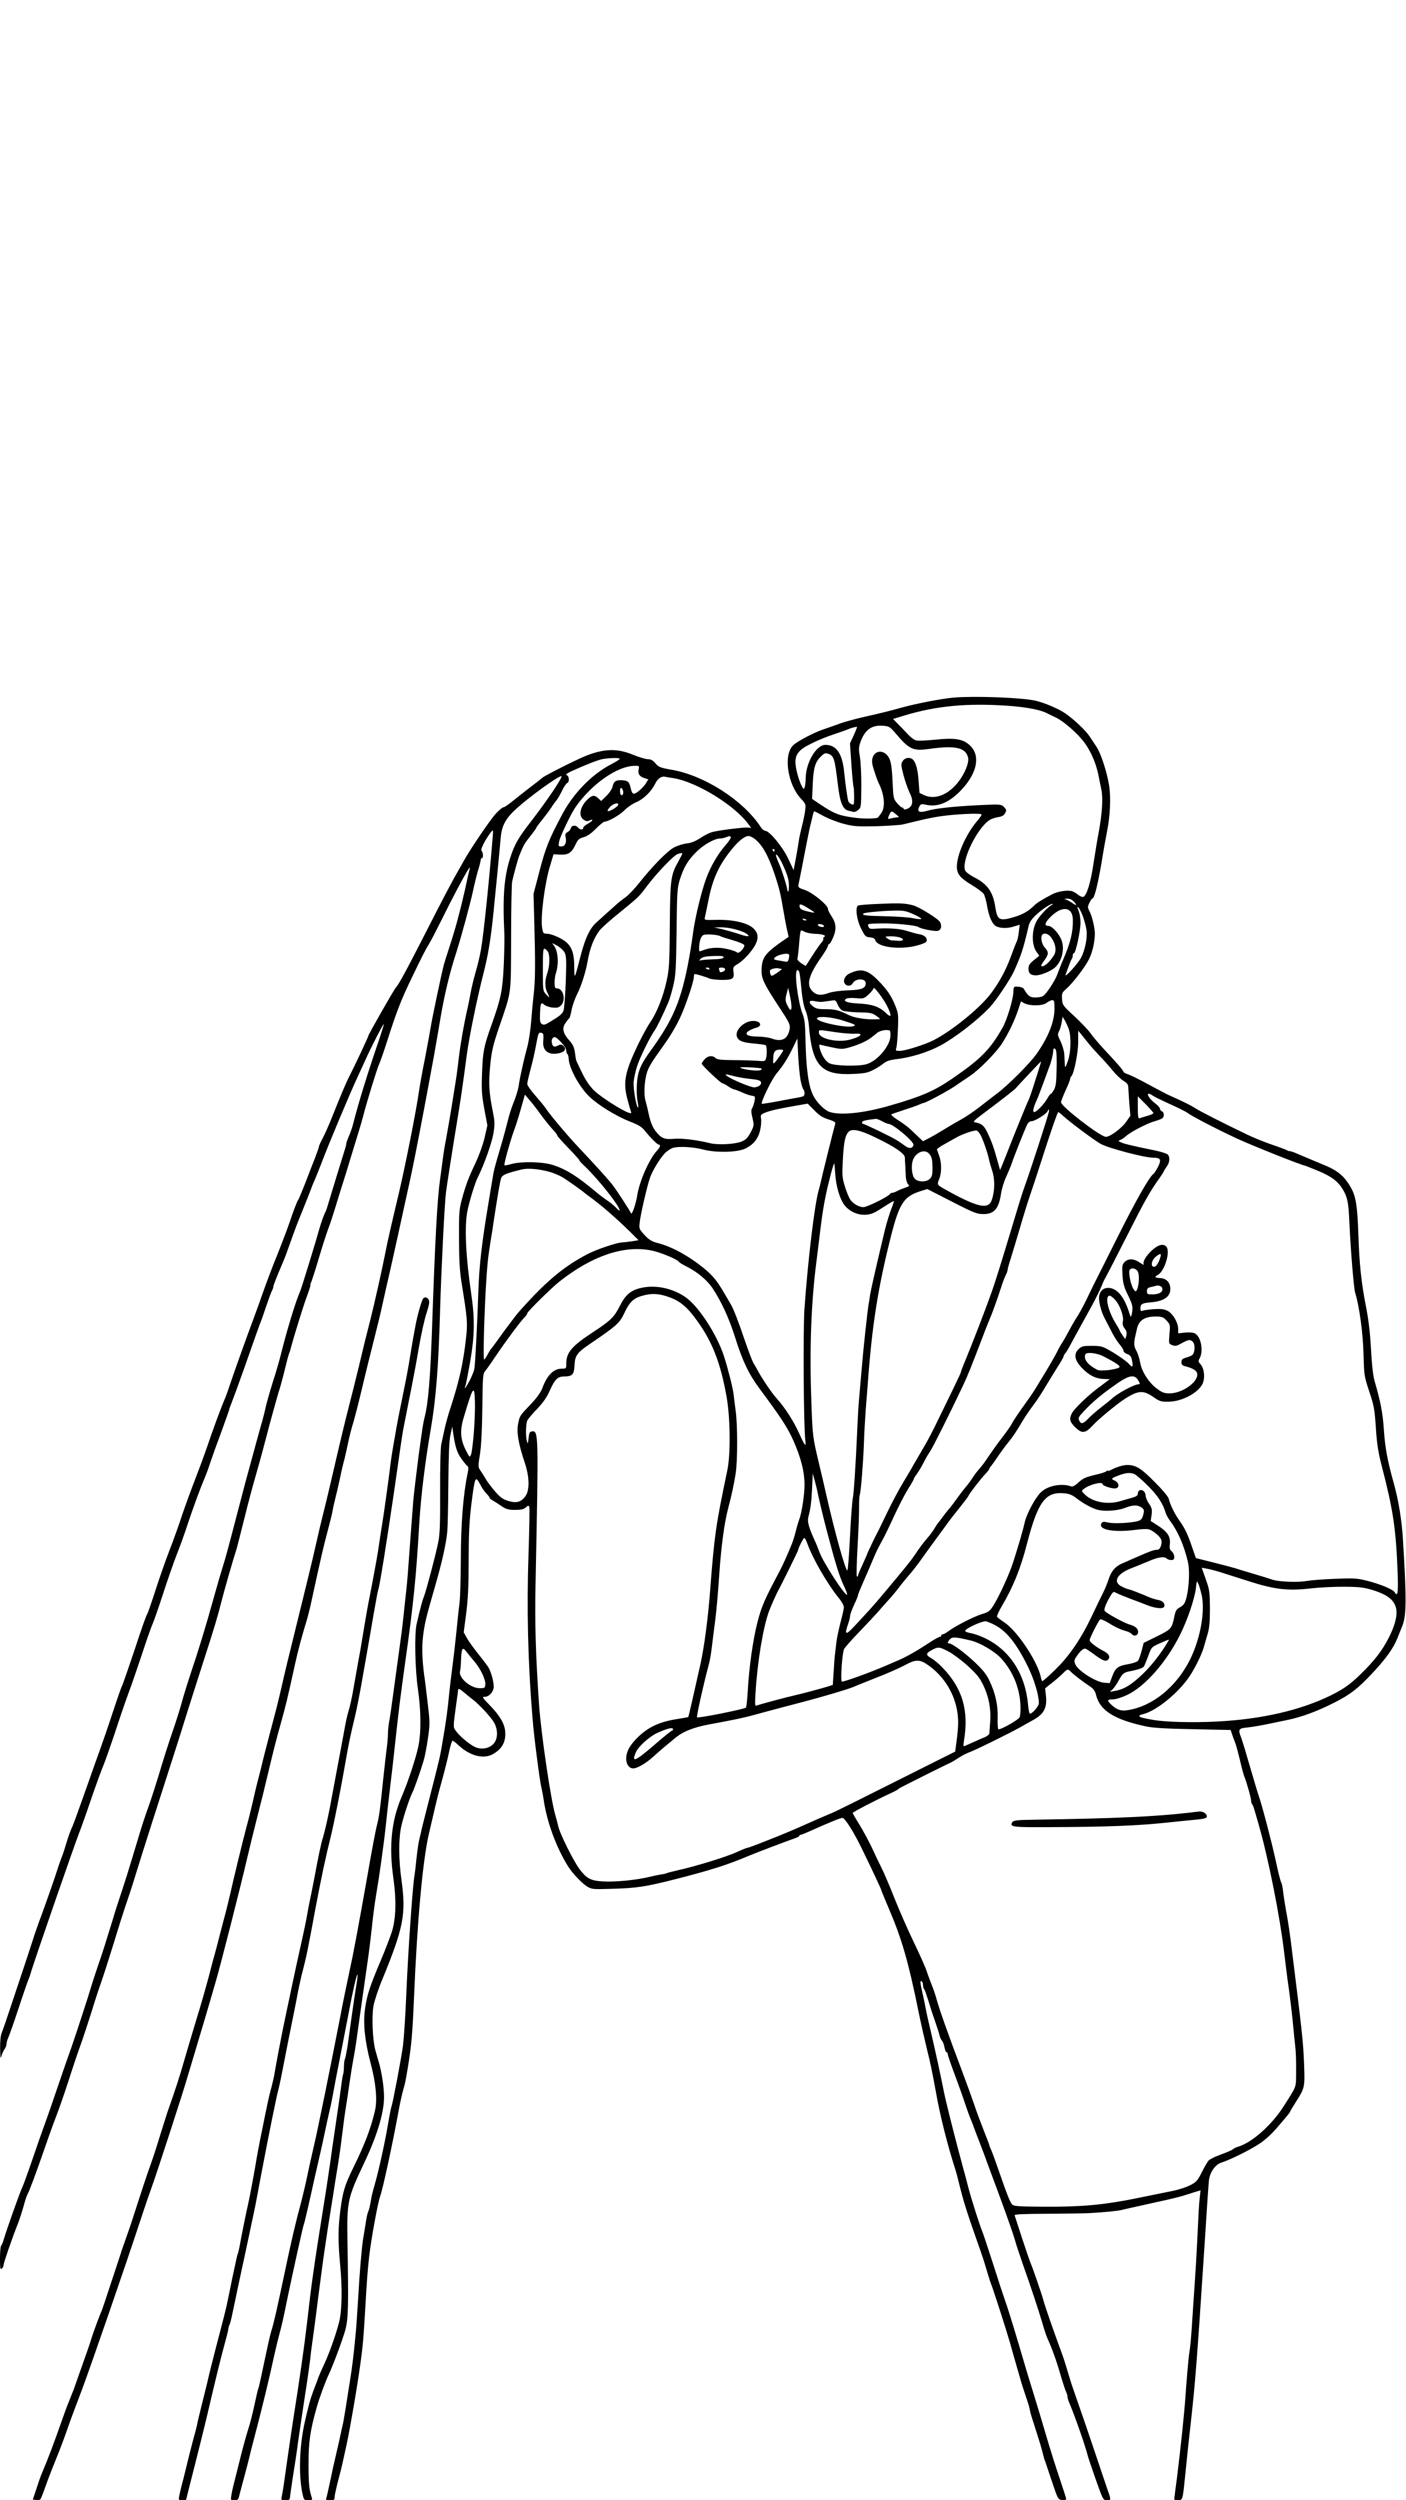 <?xml version="1.0" encoding="UTF-8" standalone="yes"?>
<svg version="1.0" xmlns="http://www.w3.org/2000/svg" width="1080" height="1920" viewBox="0 0 1080 1920" preserveAspectRatio="xMidYMid meet">
  <g transform="translate(0,1920) scale(0.1,-0.1)" fill="#000000" stroke="none">
    <path d="M7325 13843 c-92 -8 -288 -46 -400 -77 -66 -19 -185 -49 -265 -66
-80 -18 -174 -43 -210 -57 -36 -13 -92 -33 -125 -44 -68 -22 -200 -91 -231
-121 -79 -72 -45 -304 61 -414 34 -37 36 -42 30 -86 -3 -26 -14 -81 -25 -122
-10 -41 -22 -94 -25 -118 -3 -24 -13 -83 -22 -131 l-17 -89 -42 89 c-43 91
-144 213 -176 213 -9 0 -24 12 -34 28 -133 205 -432 397 -685 441 -87 15 -99
20 -124 49 -20 23 -35 32 -58 32 -18 0 -70 16 -117 35 -132 55 -248 45 -416
-34 -121 -57 -267 -132 -280 -145 -6 -6 -44 -36 -84 -66 -40 -30 -101 -79
-136 -107 -35 -29 -70 -53 -78 -53 -8 0 -35 -24 -61 -52 -49 -57 -192 -268
-242 -358 -17 -30 -52 -93 -79 -140 -26 -47 -86 -161 -134 -255 -231 -453
-280 -544 -310 -580 -17 -19 -210 -359 -210 -368 0 -7 -102 -225 -139 -297
-29 -55 -63 -135 -141 -330 -23 -58 -55 -130 -71 -160 -16 -30 -29 -59 -29
-64 0 -5 -13 -43 -29 -85 -17 -42 -51 -130 -76 -196 -26 -66 -50 -124 -55
-130 -8 -10 -42 -99 -65 -170 -14 -44 -94 -251 -126 -328 -18 -44 -90 -240
-109 -297 -5 -14 -23 -63 -40 -110 -53 -141 -138 -379 -176 -490 -19 -58 -39
-114 -44 -125 -28 -63 -94 -241 -144 -390 -19 -55 -59 -163 -89 -240 -30 -77
-75 -201 -100 -275 -24 -74 -67 -193 -95 -265 -28 -71 -76 -209 -107 -305 -31
-96 -60 -180 -65 -186 -6 -6 -48 -126 -94 -267 -47 -140 -90 -264 -95 -274 -6
-10 -40 -106 -75 -213 -35 -107 -81 -240 -101 -295 -20 -55 -56 -156 -80 -225
-105 -297 -125 -350 -138 -377 -7 -15 -24 -62 -36 -103 -12 -41 -29 -93 -38
-115 -9 -22 -33 -92 -53 -155 -21 -63 -64 -185 -95 -270 -32 -85 -64 -177 -72
-205 -9 -27 -37 -115 -64 -195 -27 -80 -74 -221 -105 -315 -31 -93 -62 -185
-70 -203 -9 -21 -14 -66 -13 -125 1 -63 3 -82 8 -61 5 17 15 42 24 55 10 13
17 32 17 42 0 11 6 33 14 50 8 18 45 122 81 232 36 110 71 209 76 220 5 11 11
29 14 40 9 41 340 998 375 1085 12 30 54 147 92 260 39 113 81 228 93 255 12
28 50 136 85 240 34 105 81 242 104 305 24 63 71 201 106 305 34 105 71 210
82 234 11 25 47 128 80 230 33 102 80 237 104 299 25 62 62 165 83 230 45 135
100 285 131 357 12 28 33 84 46 125 14 41 34 98 44 125 11 28 35 95 55 150 47
133 47 130 45 130 -1 0 8 25 20 55 12 30 54 145 93 255 84 241 122 345 130
365 4 8 23 62 42 120 20 58 40 113 46 122 5 10 9 23 9 29 0 9 24 70 85 214 7
17 27 71 44 120 42 118 53 146 89 235 17 41 43 107 58 145 14 39 32 84 40 100
7 17 34 82 58 145 56 148 221 540 273 650 22 47 50 108 62 135 37 84 135 275
139 271 2 -2 -15 -57 -37 -123 -84 -245 -151 -460 -197 -638 -8 -33 -24 -79
-35 -102 -10 -24 -19 -48 -19 -55 0 -6 -4 -25 -10 -42 -24 -76 -110 -357 -126
-411 -9 -33 -20 -64 -23 -70 -9 -12 -36 -88 -49 -135 -25 -92 -135 -449 -146
-475 -36 -81 -104 -306 -152 -500 -8 -33 -34 -123 -59 -200 -24 -77 -49 -165
-55 -195 -6 -30 -18 -75 -25 -100 -7 -25 -25 -88 -39 -140 -14 -52 -39 -144
-56 -205 -17 -60 -53 -195 -80 -300 -88 -337 -108 -412 -129 -477 -11 -34 -44
-146 -72 -248 -56 -202 -118 -406 -174 -570 -19 -58 -44 -136 -55 -175 -27
-99 -53 -182 -99 -315 -21 -63 -49 -149 -61 -190 -51 -170 -83 -270 -115 -360
-19 -52 -48 -140 -64 -195 -17 -55 -44 -147 -62 -205 -17 -58 -50 -163 -74
-235 -24 -71 -53 -161 -64 -200 -61 -199 -86 -278 -113 -355 -16 -47 -38 -112
-48 -145 -31 -106 -130 -407 -164 -505 -31 -85 -81 -231 -159 -460 -14 -41
-40 -113 -57 -160 -17 -47 -56 -159 -87 -250 -31 -91 -64 -181 -73 -200 -17
-34 -121 -327 -142 -400 -5 -19 -14 -39 -19 -45 -5 -5 -9 -49 -9 -98 0 -77 2
-88 14 -78 8 7 15 20 14 29 0 16 68 213 110 317 11 28 30 86 42 129 12 44 26
87 31 95 16 28 69 172 124 331 29 85 73 208 98 272 25 65 66 184 92 265 26 82
66 202 90 268 24 66 59 174 80 240 20 66 54 172 76 235 23 63 69 210 105 325
35 116 78 251 95 300 28 80 60 181 118 370 20 65 112 352 240 750 44 138 90
282 101 320 33 104 85 269 145 455 69 213 99 312 129 433 21 81 78 282 116
402 5 17 31 121 59 232 27 111 66 255 85 320 19 65 53 188 75 273 39 150 86
322 118 425 8 28 24 88 35 135 11 47 24 94 28 105 5 11 11 29 13 40 20 77 91
307 120 388 20 53 34 97 31 97 -2 0 2 15 10 33 7 19 33 99 56 178 23 79 55
178 70 219 16 41 40 116 55 165 15 50 33 108 40 130 13 39 59 187 131 425 20
63 39 131 44 150 24 96 105 360 121 395 10 22 36 96 58 165 78 244 110 327
191 495 81 169 110 225 133 262 15 23 60 111 102 195 70 143 173 338 203 383
13 19 13 19 8 -5 -4 -14 -20 -86 -36 -160 -38 -166 -72 -293 -117 -430 -19
-58 -39 -121 -44 -140 -20 -78 -88 -400 -99 -470 -7 -41 -27 -151 -45 -245
-19 -93 -39 -204 -45 -245 -23 -163 -107 -585 -159 -805 -65 -273 -81 -345
-102 -450 -22 -115 -85 -396 -118 -525 -26 -100 -45 -177 -86 -350 -19 -80
-53 -215 -75 -300 -22 -85 -70 -283 -106 -440 -36 -157 -76 -325 -89 -375 -13
-49 -42 -173 -65 -275 -23 -102 -71 -300 -106 -440 -108 -438 -121 -492 -149
-615 -31 -136 -50 -208 -96 -380 -17 -66 -40 -154 -50 -195 -9 -41 -27 -111
-39 -155 -11 -44 -29 -118 -39 -165 -11 -47 -32 -134 -49 -195 -29 -108 -102
-411 -124 -510 -6 -27 -20 -84 -30 -125 -11 -41 -34 -127 -50 -190 -16 -63
-33 -128 -38 -145 -5 -16 -27 -97 -48 -180 -22 -82 -65 -233 -97 -335 -31
-102 -72 -241 -92 -310 -31 -109 -67 -222 -127 -390 -8 -25 -34 -106 -57 -180
-22 -74 -52 -166 -66 -205 -34 -94 -73 -212 -127 -380 -24 -77 -59 -178 -76
-225 -17 -47 -30 -85 -30 -85 1 0 -1 -7 -4 -15 -3 -8 -35 -105 -71 -215 -36
-110 -69 -209 -74 -220 -15 -31 -72 -187 -81 -220 -4 -16 -31 -95 -60 -175
-28 -80 -55 -156 -60 -170 -4 -14 -21 -59 -38 -100 -17 -41 -42 -106 -55 -145
-71 -202 -119 -330 -162 -430 -8 -16 -27 -70 -43 -120 l-30 -90 25 -3 c14 -2
29 0 33 5 4 4 23 51 41 103 18 52 53 142 77 200 24 58 61 155 82 215 37 106
48 136 120 325 62 165 327 930 449 1301 37 113 80 237 94 275 31 85 238 720
267 824 12 41 39 131 60 200 21 69 59 197 85 285 26 88 57 196 70 240 39 132
187 713 240 940 15 66 48 199 72 295 41 160 61 240 124 505 12 50 38 151 59
225 47 167 60 224 115 475 24 110 54 221 89 335 8 25 21 77 30 115 83 383 103
468 140 605 14 52 28 111 31 130 3 19 12 60 20 90 8 30 24 100 36 155 11 55
27 123 35 150 7 28 20 86 29 130 9 44 27 114 40 155 12 41 39 145 59 230 20
85 61 254 92 375 31 121 62 249 69 285 8 36 21 94 29 130 25 106 42 184 91
405 25 116 57 262 71 325 14 63 32 144 39 180 17 77 85 430 120 620 14 74 36
196 50 270 13 74 36 205 50 290 28 166 70 342 115 480 36 109 113 391 135 495
9 44 26 112 37 150 12 39 21 76 21 83 0 6 4 12 9 12 12 0 10 44 -3 57 -10 10
28 85 71 141 19 23 19 23 15 -30 -25 -317 -70 -755 -90 -868 -8 -46 -26 -123
-40 -170 -14 -47 -32 -121 -40 -165 -8 -44 -19 -98 -24 -120 -26 -112 -52
-259 -66 -373 -16 -134 -18 -147 -40 -282 -24 -153 -45 -274 -60 -355 -9 -44
-20 -114 -25 -155 -5 -41 -14 -109 -20 -150 -21 -144 -39 -485 -60 -1105 -14
-417 -30 -613 -60 -725 -8 -30 -17 -86 -44 -285 -12 -90 -37 -297 -41 -345 -2
-30 -9 -118 -15 -195 -27 -371 -31 -426 -40 -505 -5 -47 -14 -130 -20 -185
-10 -95 -15 -136 -40 -315 -6 -41 -15 -106 -20 -145 -33 -247 -43 -315 -51
-358 -5 -26 -9 -67 -9 -90 0 -23 -4 -76 -10 -117 -5 -41 -17 -140 -25 -220
-25 -246 -33 -303 -49 -364 -9 -32 -41 -201 -71 -375 -74 -417 -109 -607 -145
-771 -16 -74 -46 -218 -65 -320 -82 -422 -176 -883 -205 -1005 -17 -71 -39
-173 -50 -225 -10 -52 -31 -138 -44 -190 -47 -174 -74 -290 -131 -560 -60
-284 -83 -386 -101 -440 -8 -25 -32 -132 -54 -239 -22 -106 -42 -197 -45 -201
-3 -4 -16 -61 -30 -126 -14 -66 -36 -153 -50 -194 -13 -41 -40 -138 -59 -215
-19 -77 -41 -165 -49 -195 -8 -30 -17 -72 -20 -93 -6 -36 -5 -37 23 -37 24 0
31 5 36 28 4 15 21 81 39 147 18 66 38 143 44 170 6 28 27 108 46 180 43 162
107 425 139 576 14 63 33 142 42 174 21 79 26 99 68 305 49 232 115 530 120
539 3 4 18 70 36 146 40 180 64 289 89 395 11 47 27 121 36 165 9 44 25 116
35 160 11 44 24 109 30 145 6 36 29 153 50 260 21 107 50 258 65 335 31 168
65 318 71 312 2 -2 0 -28 -5 -58 -5 -30 -14 -90 -21 -134 -6 -44 -15 -107 -20
-140 -5 -33 -16 -114 -25 -180 -9 -66 -21 -127 -25 -135 -4 -9 -8 -35 -8 -58
0 -23 -3 -50 -6 -60 -3 -9 -8 -37 -11 -60 -5 -43 -34 -247 -55 -385 -5 -37
-15 -99 -20 -137 -5 -38 -14 -102 -20 -140 -15 -108 -28 -187 -65 -420 -19
-118 -39 -249 -45 -290 -6 -41 -15 -104 -20 -140 -10 -69 -23 -177 -40 -325
-23 -200 -59 -449 -110 -770 -10 -66 -38 -255 -51 -350 -15 -110 -27 -190 -34
-222 -7 -32 -7 -33 27 -33 29 0 34 3 36 26 1 15 11 81 21 148 11 66 30 191 41
276 12 85 33 225 46 310 26 163 51 345 52 370 1 8 6 49 12 90 6 41 17 125 25
185 8 61 25 200 40 310 14 110 39 283 55 385 16 102 34 214 40 250 5 36 21
135 35 220 14 85 29 198 35 250 6 52 17 136 25 185 8 50 22 140 30 200 9 61
22 144 30 185 15 80 19 109 65 440 40 283 39 275 50 350 5 36 17 132 26 213 8
82 22 188 30 235 30 177 64 421 79 567 9 83 22 202 30 265 8 63 26 221 40 350
27 250 39 349 79 635 61 430 83 645 107 1060 12 205 45 472 88 720 39 227 59
469 71 894 10 342 34 823 46 926 5 44 56 368 100 635 18 113 36 239 59 415 18
136 78 432 130 635 35 137 55 260 75 455 11 116 27 275 35 355 8 80 17 181 21
225 8 95 38 151 125 229 98 89 316 246 341 246 17 0 -103 -179 -229 -343 -99
-127 -127 -175 -159 -270 -51 -150 -64 -300 -50 -592 2 -33 0 -141 -4 -240 -9
-198 -21 -259 -91 -456 -62 -172 -70 -211 -76 -376 -5 -132 -3 -168 17 -278
l24 -127 -21 -92 c-12 -53 -42 -136 -68 -192 -57 -120 -77 -173 -107 -284 -21
-77 -23 -105 -22 -305 0 -156 6 -250 18 -325 47 -291 49 -319 36 -435 -22
-196 -51 -325 -119 -535 -16 -47 -36 -119 -45 -160 -9 -41 -21 -95 -26 -120
-6 -25 -10 -183 -9 -360 1 -243 -2 -332 -14 -390 -19 -97 -94 -380 -111 -422
-12 -29 -26 -82 -56 -211 -17 -76 -12 -345 10 -495 24 -167 26 -330 5 -436
-16 -84 -79 -277 -130 -395 -79 -185 -98 -379 -63 -626 24 -170 20 -306 -12
-410 -12 -38 -50 -137 -85 -220 -83 -196 -105 -262 -120 -365 -17 -114 -4
-247 41 -420 42 -156 54 -288 34 -371 -32 -135 -77 -254 -166 -435 -67 -138
-80 -181 -99 -325 -19 -140 -19 -242 -1 -434 15 -160 13 -315 -4 -405 -15 -74
-74 -247 -115 -335 -19 -40 -41 -90 -49 -111 -7 -22 -26 -70 -40 -107 -23 -61
-37 -114 -66 -242 -39 -177 -47 -393 -18 -537 12 -57 13 -58 46 -58 30 0 33 2
26 23 -19 60 -24 105 -24 255 0 169 13 259 62 432 21 75 66 198 93 255 32 67
106 265 127 340 24 88 26 184 17 685 -5 303 1 331 126 595 101 212 155 389
155 510 0 76 -17 188 -39 265 -6 19 -17 60 -26 90 -22 75 -31 259 -16 346 7
38 37 130 68 204 162 394 183 500 148 755 -24 170 -24 328 -1 427 17 74 65
218 85 255 12 22 63 167 85 242 9 29 24 106 33 170 16 111 16 125 -1 267 -10
82 -19 160 -21 174 -21 137 -26 250 -16 338 12 103 22 144 94 394 53 183 85
327 93 418 3 36 7 202 8 370 2 215 6 324 16 370 l14 65 8 -55 c15 -101 28
-142 60 -189 18 -25 38 -51 46 -57 12 -9 12 -20 3 -64 -32 -149 -51 -389 -51
-650 -1 -146 -5 -294 -9 -330 -5 -36 -16 -139 -25 -230 -9 -91 -23 -212 -31
-270 -8 -58 -19 -152 -25 -210 -11 -118 -24 -212 -47 -345 -26 -151 -16 -109
-108 -470 -31 -121 -59 -231 -61 -245 -3 -14 -9 -38 -13 -55 -5 -16 -14 -79
-21 -140 -6 -60 -13 -119 -15 -131 -15 -73 -52 -616 -65 -940 -6 -144 -17
-311 -24 -370 -13 -97 -77 -438 -90 -475 -3 -8 -15 -68 -26 -134 -23 -137 -72
-359 -100 -455 -10 -36 -21 -76 -24 -90 -15 -85 -20 -107 -27 -122 -5 -9 -14
-47 -19 -85 -6 -37 -15 -95 -21 -128 -11 -72 -25 -233 -39 -473 -6 -97 -13
-197 -15 -222 -17 -187 -30 -291 -47 -395 -10 -66 -26 -160 -33 -210 -8 -49
-17 -99 -19 -110 -3 -11 -12 -54 -21 -95 -9 -41 -24 -111 -35 -155 -11 -44
-31 -136 -45 -204 -14 -68 -28 -128 -31 -132 -3 -5 11 -9 30 -9 31 0 36 3 36
23 0 12 12 67 26 122 15 55 30 116 34 135 4 19 19 87 33 150 28 130 89 487
111 660 14 106 19 164 31 370 13 226 18 297 31 414 15 131 67 416 85 463 19
50 95 402 138 638 12 66 29 145 38 175 18 64 16 57 37 180 26 157 35 263 46
525 24 585 67 1060 115 1265 19 80 41 174 49 210 8 36 30 123 50 194 20 72 45
171 55 220 10 50 23 90 28 89 5 -1 27 -18 48 -38 90 -82 194 -107 267 -62 66
40 93 90 89 165 -3 61 -38 123 -115 203 -62 63 -65 69 -42 69 29 0 58 28 67
63 8 32 -17 130 -43 169 -13 18 -48 65 -79 103 -31 39 -68 90 -82 115 l-25 45
19 145 c14 110 19 209 19 407 0 203 5 299 20 425 28 224 31 230 70 156 12 -24
33 -54 46 -67 13 -13 24 -27 24 -32 0 -4 11 -14 24 -21 13 -7 43 -26 67 -43
37 -25 54 -30 105 -30 47 0 67 5 83 19 18 16 21 17 27 3 3 -9 0 -168 -6 -354
-15 -424 -5 -842 31 -1273 11 -139 55 -476 68 -530 5 -19 12 -57 16 -83 24
-174 97 -374 191 -523 33 -52 106 -128 144 -151 34 -21 46 -22 176 -18 203 5
270 15 509 76 269 69 392 108 560 179 44 19 302 117 353 134 17 6 32 14 32 18
0 5 4 8 10 8 5 0 33 11 62 24 160 72 245 106 259 106 19 0 87 -108 151 -240
82 -168 148 -310 148 -316 0 -3 24 -62 54 -132 102 -237 153 -412 231 -797 20
-99 50 -229 65 -290 26 -102 43 -187 71 -340 30 -172 90 -409 149 -590 5 -16
16 -57 24 -90 35 -144 59 -222 150 -480 26 -71 56 -164 67 -205 12 -41 27 -88
34 -105 13 -31 117 -354 140 -435 17 -62 51 -179 80 -280 13 -47 36 -118 50
-158 14 -41 25 -80 25 -86 0 -7 15 -60 34 -117 18 -57 39 -124 47 -149 7 -25
13 -47 14 -50 1 -3 5 -18 9 -35 4 -16 10 -37 14 -45 3 -8 26 -78 52 -155 46
-138 48 -140 79 -143 17 -2 31 1 31 7 0 6 -23 77 -50 158 -28 81 -75 231 -105
333 -30 102 -70 237 -90 300 -38 121 -57 186 -79 260 -53 182 -121 406 -141
460 -13 36 -56 166 -95 290 -40 124 -78 239 -85 255 -21 51 -83 246 -105 330
-11 44 -31 118 -44 165 -63 232 -129 494 -147 584 -24 123 -61 291 -98 451
-16 66 -34 147 -40 180 -6 33 -18 89 -26 125 -18 76 -19 93 -5 85 6 -3 10 -16
10 -29 0 -12 4 -26 9 -32 5 -5 18 -43 31 -84 12 -41 35 -113 52 -160 16 -47
32 -96 35 -110 3 -14 11 -32 18 -40 8 -8 16 -32 20 -52 4 -21 11 -38 16 -38 5
0 9 -6 9 -14 0 -8 24 -79 54 -158 29 -79 66 -181 81 -228 16 -47 35 -101 44
-120 8 -19 15 -37 16 -40 0 -3 22 -61 49 -130 26 -69 52 -136 56 -150 5 -14
52 -141 105 -283 52 -142 102 -284 110 -315 8 -31 36 -115 61 -187 63 -178
121 -353 151 -455 13 -46 30 -98 38 -115 35 -77 69 -170 100 -278 19 -65 39
-126 45 -137 5 -10 10 -26 10 -35 0 -9 6 -31 14 -48 40 -93 125 -336 140 -400
4 -16 32 -100 63 -188 55 -155 57 -159 85 -159 33 0 34 1 7 76 -11 32 -56 165
-99 294 -43 129 -102 300 -130 380 -28 80 -56 161 -61 180 -12 42 -48 159 -56
180 -69 187 -130 361 -148 425 -18 64 -83 251 -100 290 -7 17 -36 102 -65 190
-28 88 -54 165 -56 172 -4 9 55 12 253 13 142 1 287 3 323 5 118 7 215 16 250
25 19 5 46 11 60 14 14 3 54 12 90 20 36 8 117 26 180 40 63 14 131 31 150 38
19 6 55 17 79 25 l43 13 -6 -53 c-6 -50 -8 -90 -21 -362 -3 -66 -10 -181 -15
-255 -5 -74 -14 -209 -20 -300 -9 -150 -17 -236 -25 -282 -5 -26 -23 -234 -30
-343 -8 -118 -36 -386 -64 -610 -12 -88 -21 -163 -21 -167 0 -5 13 -8 29 -8
34 0 36 5 51 153 19 188 29 284 49 462 32 284 49 508 96 1230 35 537 37 566
41 609 6 61 47 122 91 137 68 21 219 96 290 142 43 27 97 75 139 124 83 96
104 122 104 128 0 2 19 35 43 72 70 109 71 114 64 295 -8 182 -11 211 -102
943 -9 66 -20 143 -25 170 -16 84 -29 167 -35 218 -3 26 -9 55 -15 65 -5 9
-21 73 -36 142 -26 127 -113 461 -134 515 -6 17 -36 116 -66 220 -30 105 -61
207 -69 228 -27 69 -23 75 53 82 37 4 105 16 152 26 47 10 110 23 140 29 114
23 228 64 365 133 126 63 187 110 303 235 98 105 156 186 186 262 10 25 26 65
36 90 34 82 35 203 6 675 -9 143 -33 293 -70 425 -49 176 -67 274 -76 410 -8
127 -25 215 -70 370 -13 44 -22 125 -29 250 -7 131 -19 229 -40 335 -34 174
-49 314 -57 545 -7 219 -19 292 -57 360 -47 83 -97 127 -190 167 -45 19 -104
43 -132 55 -27 12 -69 29 -92 39 -24 11 -49 19 -56 19 -8 0 -16 3 -19 6 -3 3
-56 23 -118 44 -61 21 -150 57 -198 81 -196 94 -359 178 -393 200 -30 20 -88
49 -209 103 -13 6 -80 41 -148 78 -67 37 -138 72 -157 78 -19 6 -35 15 -35 19
0 10 -54 72 -151 175 -41 45 -87 99 -102 121 -15 22 -69 79 -121 128 -92 84
-95 89 -98 135 -3 43 0 50 31 77 51 44 147 170 176 229 27 55 45 135 45 197 0
45 -22 136 -43 175 -13 25 -13 32 1 61 9 18 19 33 23 33 15 0 41 105 70 273
15 95 35 205 43 245 23 113 30 256 16 347 -16 103 -63 249 -98 301 -15 23 -39
59 -53 80 -30 45 -120 130 -185 175 -52 36 -158 81 -229 98 -103 24 -469 38
-630 24z m420 -63 c139 -10 247 -31 295 -56 14 -7 46 -23 72 -35 61 -29 172
-127 221 -196 54 -75 94 -174 111 -279 2 -11 9 -46 16 -78 14 -67 6 -183 -21
-331 -11 -55 -28 -163 -40 -240 -22 -147 -53 -248 -80 -253 -8 -1 -26 7 -39
18 -13 11 -34 23 -47 27 -38 9 -108 -2 -150 -24 -78 -41 -115 -64 -136 -84
-52 -50 -89 -71 -163 -93 -105 -31 -124 -21 -138 74 -18 122 -60 181 -165 234
-27 14 -56 35 -64 46 -42 61 85 330 186 394 12 8 41 17 63 21 30 4 45 13 55
31 11 22 10 27 -8 46 -24 23 -26 23 -213 14 -175 -9 -313 -24 -373 -41 -68
-20 -88 -9 -62 37 8 14 17 15 48 8 87 -19 170 13 258 100 131 131 165 271 83
352 -52 53 -116 64 -269 48 -67 -7 -133 -10 -148 -6 -14 3 -43 25 -64 48 -21
22 -55 58 -76 79 l-37 38 86 26 c245 75 486 97 799 75z m-866 -211 c106 -125
134 -138 260 -120 198 28 278 11 297 -66 10 -37 -24 -121 -72 -184 -80 -104
-183 -144 -268 -104 l-33 16 -7 95 c-6 91 -24 149 -50 166 -23 15 -56 8 -72
-16 -14 -23 -14 -31 6 -108 12 -46 33 -105 46 -133 37 -72 25 -118 -33 -131
-7 -1 -13 2 -13 7 0 5 -4 8 -8 7 -4 -2 -22 13 -39 32 -29 34 -31 39 -36 150
-6 134 -13 177 -33 208 -37 57 -106 51 -122 -10 -7 -25 -3 -49 15 -103 12 -38
27 -79 33 -90 45 -90 52 -186 18 -231 -12 -16 -22 -30 -23 -31 -4 -10 -110
-12 -176 -3 -127 17 -158 29 -278 109 l-53 36 5 115 c6 126 19 170 65 213 25
24 33 26 56 18 42 -16 48 -39 71 -228 17 -147 38 -199 84 -209 14 -3 31 -7 38
-9 7 -2 22 4 35 15 22 17 23 24 24 175 1 86 -4 188 -10 228 -11 62 -10 78 3
117 33 94 86 133 170 127 51 -4 56 -7 100 -58z m-320 -13 l-30 -65 11 -162 c6
-90 14 -167 16 -171 6 -10 7 -128 1 -134 -8 -9 -36 8 -41 24 -7 21 -23 138
-31 217 -14 148 -59 215 -145 215 -69 0 -149 -134 -151 -254 0 -28 -4 -60 -8
-71 -7 -18 -9 -18 -23 10 -24 46 -48 139 -48 182 0 63 29 98 122 143 45 23
123 55 173 71 49 16 99 34 110 39 17 8 42 15 67 19 4 0 -7 -28 -23 -63z
m-1799 -183 c0 -5 -26 -21 -58 -38 -153 -78 -296 -224 -384 -390 -101 -189
-127 -255 -173 -431 l-47 -179 6 -210 c9 -321 8 -451 -4 -555 -6 -52 -15 -149
-20 -215 -5 -66 -19 -156 -31 -200 -12 -44 -25 -96 -29 -115 -20 -88 -32 -147
-35 -173 -5 -36 -21 -88 -47 -152 -11 -27 -29 -85 -39 -128 -11 -43 -35 -133
-55 -200 -46 -155 -52 -179 -63 -252 -6 -33 -21 -127 -35 -210 -45 -272 -65
-448 -71 -625 -8 -244 -24 -568 -31 -609 -3 -19 -19 -59 -35 -90 -31 -58 -47
-80 -35 -46 5 11 21 94 37 185 35 201 37 333 9 522 -43 290 -53 518 -30 637
16 79 59 219 81 262 48 96 107 262 119 335 12 73 11 91 -5 170 -29 145 -33
219 -19 357 11 109 21 151 69 292 96 282 89 231 91 680 0 220 4 416 8 435 12
56 47 183 57 205 5 11 13 31 19 45 14 34 29 57 73 111 20 26 37 50 37 53 0 3
20 31 46 62 25 31 56 73 69 93 13 21 30 44 37 52 8 8 27 40 43 72 15 33 34 61
42 64 18 7 16 52 -3 60 -12 4 -2 12 32 29 103 47 201 86 239 94 52 10 135 12
135 3z m146 -80 c-8 -35 5 -55 43 -68 l31 -10 -19 -31 c-11 -18 -36 -44 -56
-60 -40 -30 -49 -26 -61 26 -10 46 -20 55 -63 58 -50 4 -67 -8 -76 -50 -4 -17
-25 -49 -47 -70 l-40 -39 -22 20 c-30 29 -49 26 -86 -11 -56 -56 -68 -126 -26
-153 19 -13 29 -14 45 -5 12 6 21 7 21 2 0 -5 -16 -17 -35 -28 -19 -10 -35
-24 -35 -31 0 -18 -25 -16 -40 2 -18 21 -48 19 -55 -5 -3 -11 -15 -25 -27 -31
-15 -8 -18 -17 -14 -35 11 -42 -3 -74 -31 -74 -24 0 -25 2 -18 38 7 39 92 216
128 267 125 177 318 311 450 314 37 1 38 0 33 -26z m264 -68 c179 -28 475
-209 581 -357 l19 -26 -26 3 c-31 3 -224 -21 -275 -35 -21 -6 -61 -26 -90 -46
-37 -24 -69 -37 -104 -41 -27 -3 -72 -17 -98 -31 -52 -28 -163 -141 -267 -272
-36 -45 -83 -95 -105 -110 -22 -16 -51 -38 -65 -51 -14 -12 -47 -43 -75 -67
-27 -25 -66 -60 -86 -78 -50 -46 -84 -119 -119 -254 -48 -186 -48 -187 -49
-82 -1 135 -31 185 -139 232 -24 11 -57 20 -73 20 -25 0 -28 4 -35 46 -13 87
21 347 63 481 l25 83 53 -3 c62 -2 86 14 117 80 17 36 27 45 61 54 27 7 58 28
94 65 30 30 59 54 66 54 29 0 119 52 154 88 21 22 62 50 91 62 57 24 118 85
147 146 17 35 47 56 75 49 8 -2 35 -7 60 -10z m-385 -95 c7 -22 -2 -43 -14
-35 -11 6 -11 55 0 55 4 0 10 -9 14 -20z m-37 -112 c-5 -14 -57 -46 -76 -47
-9 -1 -5 10 10 28 23 29 74 44 66 19z m1579 -85 c37 -20 106 -47 153 -59 76
-20 102 -22 250 -19 91 3 183 9 205 14 22 5 78 19 125 30 124 30 209 42 353
50 82 4 127 2 127 -4 0 -5 -12 -23 -26 -40 -89 -101 -164 -266 -164 -360 0
-56 25 -87 111 -139 44 -26 86 -58 95 -70 8 -13 19 -52 25 -86 11 -69 31 -125
56 -152 23 -25 89 -32 147 -14 l49 15 -7 -55 c-3 -30 -10 -62 -15 -72 -5 -9
-26 -62 -46 -117 -36 -101 -91 -202 -154 -285 -92 -122 -332 -312 -467 -371
-80 -34 -197 -69 -233 -69 -30 0 -33 2 -26 23 4 12 10 76 12 142 5 111 3 125
-20 182 -31 77 -63 124 -133 195 -80 82 -131 94 -219 52 -36 -17 -53 -57 -34
-80 16 -20 47 -17 59 5 20 39 100 40 100 1 0 -40 -31 -52 -136 -55 -57 -2
-118 -10 -144 -19 -62 -22 -94 -20 -124 7 -56 49 -38 124 63 267 28 40 51 79
51 87 0 7 4 13 9 13 5 0 19 23 31 52 27 63 23 110 -14 164 -14 21 -26 45 -26
54 1 28 -117 125 -176 145 -51 17 -55 21 -50 44 6 27 30 148 64 326 11 55 24
118 30 140 5 22 13 52 16 68 4 15 8 27 10 27 3 0 35 -16 73 -37z m555 14 c27
-22 28 -23 5 -24 -12 -1 -32 -5 -44 -8 -26 -6 -27 -5 -11 30 14 30 16 30 50 2z
m-1268 -176 c3 -4 -16 -33 -43 -64 -56 -64 -112 -159 -146 -252 -35 -93 -85
-297 -100 -410 -26 -191 -57 -349 -92 -465 -46 -152 -107 -270 -222 -430 -71
-99 -92 -136 -107 -193 -15 -58 -18 -159 -5 -224 5 -23 5 -40 1 -38 -12 8 -35
136 -33 190 1 28 13 84 26 125 23 72 99 225 138 281 16 23 59 111 103 212 9
21 26 77 37 125 19 77 22 124 26 417 3 304 5 335 25 400 30 94 61 148 126 212
56 56 137 102 182 104 14 0 34 4 45 9 27 11 33 12 39 1z m176 -8 c60 -42 109
-126 159 -273 36 -108 46 -147 71 -295 11 -66 25 -136 30 -154 5 -19 8 -36 7
-36 -185 -125 -207 -153 -207 -266 0 -56 23 -103 139 -279 72 -109 82 -129 77
-159 -12 -78 -58 -105 -135 -77 -25 9 -76 16 -112 16 -78 0 -106 18 -67 44 13
8 36 18 51 22 57 13 43 54 -18 54 -71 0 -146 -76 -123 -125 14 -30 46 -42 137
-49 40 -4 77 -9 82 -12 10 -6 12 -68 3 -102 -6 -22 -10 -23 -68 -18 -33 2
-116 5 -183 5 -94 1 -125 4 -137 16 -22 23 -60 18 -84 -10 -12 -14 -22 -29
-22 -33 0 -12 148 -152 161 -152 6 0 24 -9 40 -21 16 -11 37 -22 46 -24 10 -2
40 -13 66 -25 27 -12 58 -23 70 -24 12 -1 23 -5 25 -9 5 -11 -9 -69 -21 -88
-8 -12 -7 -33 3 -74 13 -56 13 -59 -14 -111 -22 -41 -36 -56 -69 -70 -49 -21
-183 -28 -242 -13 -103 25 -214 39 -275 34 -77 -7 -101 3 -146 61 -21 29 -37
66 -49 120 -9 44 -21 92 -26 108 -13 42 -11 132 5 199 13 55 33 89 129 223 66
90 122 190 155 274 42 105 82 231 82 258 0 12 3 22 6 22 14 0 90 -23 113 -34
13 -6 57 -11 98 -11 84 0 95 9 87 65 -4 32 -2 37 37 60 23 14 64 52 90 85 68
83 76 139 26 186 -45 43 -160 69 -290 65 -88 -2 -88 -2 -82 21 3 13 15 70 26
126 32 165 80 271 176 390 54 68 103 107 133 107 9 0 27 -8 40 -17z m160 -93
c0 -5 -2 -10 -4 -10 -3 0 -8 5 -11 10 -3 6 -1 10 4 10 6 0 11 -4 11 -10z
m-710 -27 c0 -3 -14 -30 -30 -60 -58 -102 -62 -136 -65 -493 -2 -294 -5 -335
-25 -425 -26 -119 -74 -240 -125 -315 -21 -30 -62 -106 -92 -167 -102 -213
-118 -290 -85 -419 11 -43 24 -87 28 -98 6 -16 4 -17 -17 -11 -52 17 -217 123
-266 171 -35 35 -65 79 -94 140 -24 49 -44 91 -44 94 -1 3 -5 29 -9 59 -6 40
-17 63 -43 91 -49 55 -58 94 -30 133 12 18 25 35 30 38 4 3 12 32 18 65 6 32
26 88 44 124 29 55 65 169 78 245 19 107 48 181 92 239 14 19 80 78 147 132
157 128 155 126 221 214 70 93 198 227 229 240 29 11 38 12 38 3z m773 -83
c37 -82 47 -114 47 -164 0 -48 -7 -58 -14 -20 -10 48 -41 144 -62 192 -13 29
-24 58 -24 65 1 18 29 -21 53 -73z m2237 -285 c28 -30 19 -33 -18 -6 -15 10
-36 21 -47 24 -14 3 -11 5 11 6 21 1 38 -7 54 -24z m-2030 -57 c51 -31 47 -33
-25 -15 -39 10 -51 18 -53 35 -4 26 10 23 78 -20z m1855 30 c-26 -15 -74 -64
-103 -106 -48 -70 -52 -195 -9 -253 l20 -28 -26 -22 c-47 -36 -57 -50 -57 -78
0 -36 17 -51 58 -51 35 0 110 30 143 58 51 43 77 132 57 200 -15 54 -75 122
-106 122 -31 0 -27 22 11 62 90 95 176 89 178 -14 2 -97 -17 -176 -81 -323
-12 -27 -28 -70 -37 -94 -18 -52 -87 -157 -113 -171 -10 -6 -37 -10 -59 -10
-39 0 -54 11 -86 65 -6 10 -24 17 -45 18 -34 2 -34 2 -36 -43 -2 -57 -49 -211
-82 -270 -97 -171 -167 -242 -392 -396 -136 -93 -234 -135 -474 -204 -200 -58
-380 -77 -463 -49 -38 12 -98 71 -125 124 -38 72 -57 211 -61 445 -2 102 -7
146 -21 180 -38 98 -68 340 -41 340 16 0 19 -18 33 -166 6 -60 18 -118 30
-145 11 -24 23 -78 26 -121 25 -303 95 -378 342 -365 87 4 110 9 156 33 29 15
64 38 78 50 17 14 45 24 85 29 119 13 252 54 350 107 113 61 285 194 378 293
46 48 156 212 185 275 58 129 71 168 114 352 6 25 24 52 53 79 46 44 112 88
130 88 6 0 1 -5 -10 -11z m244 -87 c11 -32 24 -79 27 -105 8 -58 -12 -156 -44
-214 -27 -48 -129 -159 -117 -127 4 11 15 41 25 68 9 26 20 50 23 54 4 3 7 15
7 25 0 10 4 18 9 18 14 0 51 173 51 236 0 30 -7 71 -15 91 -12 28 -12 33 -1
24 7 -6 23 -38 35 -70z m-2128 -29 c-7 -2 -18 1 -23 6 -8 8 -4 9 13 5 13 -4
18 -8 10 -11z m139 -44 c0 -13 -43 -6 -47 8 -2 7 6 10 22 7 14 -3 25 -10 25
-15z m-685 -24 c33 -8 70 -22 83 -30 43 -28 21 -32 -50 -7 -40 13 -100 30
-133 38 l-60 13 50 1 c28 1 78 -6 110 -15z m612 -35 c57 -1 93 -12 75 -23 -7
-4 -10 -11 -8 -15 3 -4 -3 -17 -12 -27 -10 -10 -42 -56 -71 -101 l-52 -81 -34
21 c-19 12 -32 28 -30 35 3 8 7 46 11 85 3 40 7 87 10 105 5 32 5 32 34 17 16
-8 51 -15 77 -16z m-722 -19 c6 -4 48 -17 93 -30 46 -13 86 -30 89 -38 3 -7
-6 -25 -20 -40 -21 -20 -29 -23 -40 -13 -8 6 -44 18 -79 25 -65 14 -127 9
-180 -12 -26 -11 -28 -10 -28 11 0 57 14 99 34 107 22 9 114 2 131 -10z m2543
-14 c32 -47 39 -99 17 -133 -29 -46 -68 -83 -87 -83 -16 0 -14 6 12 42 37 50
37 67 5 102 -24 26 -35 83 -18 99 17 17 50 5 71 -27z m-3741 -111 c13 -25 15
-59 9 -222 -4 -106 -12 -207 -17 -223 -10 -26 -27 -41 -104 -87 -40 -24 -48
-26 -64 -16 -12 8 -15 25 -13 74 3 87 7 96 32 74 10 -9 39 -20 63 -22 36 -4
49 -1 66 16 40 40 19 131 -31 131 -15 0 -18 8 -18 44 0 23 4 56 10 72 25 77
17 176 -19 218 -14 16 -10 16 27 -5 24 -13 51 -37 59 -54z m-127 4 c15 -27 12
-111 -5 -159 -21 -59 -21 -110 -2 -150 23 -45 21 -48 -8 -16 -25 27 -25 30
-25 191 0 143 2 164 15 159 9 -4 20 -15 25 -25z m1852 -34 c-5 -36 -11 -43
-29 -40 -10 2 -35 7 -56 10 -32 5 -36 9 -26 21 13 15 62 31 94 30 14 -1 19 -7
17 -21z m-504 -7 c-3 -9 -31 -14 -83 -15 -43 -1 -85 -5 -93 -8 -12 -4 -12 -3
-3 9 15 18 38 23 119 25 47 1 63 -2 60 -11z m-108 -88 c0 -5 -7 -7 -15 -4 -8
4 -15 8 -15 10 0 2 7 4 15 4 8 0 15 -4 15 -10z m120 -4 c0 -7 -9 -16 -20 -19
-11 -3 -20 -4 -20 -2 0 2 -3 10 -6 19 -5 12 0 16 20 16 15 0 26 -6 26 -14z
m433 4 c7 0 -8 -13 -33 -30 -44 -29 -45 -29 -53 -8 -4 12 -4 25 0 29 11 10 45
17 61 13 8 -2 19 -4 25 -4z m811 -285 c39 -79 35 -97 -11 -52 -49 47 -106 66
-210 71 -86 4 -122 18 -93 37 8 5 42 7 75 4 58 -5 61 -4 98 29 20 19 37 40 37
47 0 20 76 -80 104 -136z m-734 -3 c0 -39 -11 -35 -34 12 -14 30 -15 42 -4 83
l12 48 12 -55 c7 -30 13 -70 14 -88z m225 34 c11 0 41 4 67 8 47 8 47 8 62
-27 8 -20 24 -41 36 -47 12 -6 68 -13 124 -14 88 -1 106 -5 134 -25 18 -12 32
-24 32 -26 0 -2 -26 -3 -57 -3 -65 0 -146 14 -183 33 -75 37 -105 45 -174 45
-59 0 -78 4 -100 21 -38 30 -35 50 7 42 17 -4 41 -7 52 -7z m1795 -51 c0 -101
-47 -219 -139 -350 -51 -72 -223 -244 -302 -302 -24 -18 -84 -64 -132 -102
-49 -38 -113 -81 -143 -97 -30 -16 -85 -48 -122 -71 -37 -23 -91 -55 -120 -70
l-52 -27 -58 55 c-31 31 -68 63 -82 72 -14 10 -44 31 -68 46 -24 16 -39 31
-35 34 4 2 46 17 93 32 47 15 99 33 117 41 17 8 34 14 37 14 16 0 187 92 241
129 33 23 85 58 115 78 73 49 200 178 247 250 49 76 97 177 124 258 l21 65 28
-15 c43 -22 142 -20 171 5 13 10 32 19 42 20 14 0 17 -10 17 -65z m-1628 -91
c99 -31 107 -36 84 -44 -52 -18 -296 35 -280 61 11 18 114 9 196 -17z m1738
-68 c20 -60 16 -181 -8 -246 -20 -54 -21 -55 -23 -20 -1 19 -3 55 -4 78 -2 24
-15 67 -28 95 -23 45 -24 53 -13 76 8 14 17 46 21 69 l7 44 18 -29 c9 -16 23
-46 30 -67z m-1794 -22 c59 -9 127 -14 151 -12 70 5 51 -21 -32 -44 -97 -28
-245 4 -245 53 0 23 -6 23 126 3z m424 -26 c0 -76 -98 -195 -184 -220 -59 -18
-246 -14 -285 7 -31 15 -62 65 -75 118 -6 24 -4 28 11 23 10 -3 50 -12 89 -20
66 -14 77 -14 136 3 65 19 128 47 163 75 11 9 31 25 45 36 15 11 41 19 63 20
37 0 37 0 37 -42z m1520 -59 c19 -24 59 -68 88 -99 30 -30 74 -80 99 -111 25
-31 62 -66 83 -79 29 -18 37 -29 37 -54 1 -17 4 -72 8 -122 l8 -92 -32 -46
c-35 -50 -123 -116 -156 -116 -42 0 -345 233 -345 266 0 7 16 48 35 90 19 41
35 81 35 88 0 6 4 16 10 22 20 20 52 180 52 264 l0 85 22 -26 c11 -15 37 -46
56 -70z m-4187 69 c2 -7 2 -32 0 -54 -6 -61 28 -98 86 -96 71 3 102 32 66 62
-13 11 -20 11 -41 0 -28 -15 -41 -7 -46 29 -2 14 4 28 13 34 12 8 24 0 57 -34
23 -24 42 -54 42 -66 0 -12 4 -24 8 -27 5 -3 9 -18 10 -33 2 -73 81 -219 159
-294 66 -64 207 -151 310 -191 67 -26 93 -41 117 -72 43 -54 96 -106 107 -106
16 0 10 -20 -14 -46 -61 -65 -137 -239 -153 -349 -10 -61 -40 -149 -47 -132
-7 18 -104 168 -141 217 -28 37 -141 162 -267 295 -82 87 -219 250 -246 293
-10 15 -46 59 -80 98 -35 39 -63 80 -63 90 0 11 12 62 26 114 14 52 32 131 40
175 18 99 20 105 38 105 7 0 16 -6 19 -12z m1977 -356 c7 -34 17 -65 21 -68 5
-3 9 -16 9 -29 0 -20 -6 -25 -37 -31 -21 -3 -94 -17 -162 -30 -69 -13 -127
-22 -129 -20 -10 11 75 186 112 231 54 65 85 114 127 200 l34 70 6 -130 c4
-71 12 -158 19 -193z m1963 227 c3 -12 5 -76 3 -143 -1 -92 -6 -129 -19 -153
-10 -18 -21 -33 -25 -33 -4 0 -15 -15 -25 -32 -23 -43 -85 -108 -102 -108 -15
0 -9 32 18 91 9 19 32 79 52 134 20 55 40 109 44 120 14 33 31 101 31 124 0
27 16 27 23 0z m-2099 -1 c-14 -24 -49 -72 -61 -86 -15 -15 -16 -11 -13 38 2
45 15 60 52 60 21 0 27 -4 22 -12z m1976 -105 c-5 -16 -24 -78 -44 -140 -19
-61 -39 -119 -45 -130 -10 -18 -123 -296 -166 -408 -13 -33 -30 -76 -38 -95
l-15 -35 -17 60 c-30 110 -48 160 -77 221 -28 60 -47 77 -102 86 -13 2 0 17
50 54 176 132 259 197 269 210 9 12 187 201 192 203 1 1 -2 -11 -7 -26z
m-2141 -29 c8 -7 -6 -14 -30 -15 -41 -1 -124 12 -133 22 -9 8 153 1 163 -7z
m-206 -59 c32 -8 89 -18 127 -21 49 -5 71 -11 75 -23 8 -19 -20 -41 -53 -41
-26 0 -166 58 -203 84 -29 20 -19 20 54 1z m3214 -150 c12 -8 73 -38 135 -66
62 -28 120 -57 128 -64 27 -22 212 -119 375 -195 114 -54 530 -219 530 -211 0
0 43 -17 95 -38 108 -45 158 -82 196 -147 35 -60 42 -96 49 -249 10 -216 34
-508 44 -540 33 -107 61 -313 65 -480 4 -151 6 -166 39 -266 43 -130 45 -138
57 -314 7 -103 18 -174 43 -270 89 -343 110 -482 123 -827 5 -151 0 -184 -23
-145 -13 22 -110 62 -208 87 -82 21 -105 22 -250 16 -88 -3 -187 -11 -220 -17
-65 -12 -211 -6 -260 10 -16 6 -77 25 -135 42 -58 17 -127 38 -155 47 -27 8
-106 29 -175 46 l-124 31 -31 90 c-35 101 -53 138 -100 205 -34 48 -67 117
-78 162 -4 16 -51 72 -110 130 -103 104 -142 128 -209 128 -30 0 -83 -16 -120
-36 -16 -8 -28 -12 -28 -8 0 3 -6 2 -13 -5 -7 -6 -44 -18 -82 -26 -80 -19 -98
-28 -140 -67 -16 -15 -36 -26 -45 -23 -74 28 -186 6 -237 -47 -45 -46 -109
-168 -122 -230 -12 -53 -40 -153 -88 -303 -28 -90 -109 -266 -154 -337 -27
-41 -38 -49 -87 -63 -59 -18 -205 -92 -258 -132 -17 -13 -36 -23 -42 -23 -7 0
-12 -4 -12 -10 0 -5 -5 -10 -12 -10 -6 0 -41 -19 -77 -43 -95 -63 -178 -110
-241 -137 -30 -13 -73 -31 -95 -41 -118 -51 -329 -128 -338 -122 -12 7 2 221
17 250 6 12 58 71 116 131 58 60 130 137 160 172 30 35 68 77 84 94 15 17 41
49 58 71 16 22 50 64 76 94 26 29 72 88 102 131 30 42 76 106 102 141 26 35
62 84 80 109 45 62 40 56 113 147 36 45 65 84 65 87 0 9 92 128 127 165 18 19
33 38 33 42 0 4 6 14 13 21 6 7 30 40 52 73 22 33 58 82 81 110 35 43 58 77
109 163 23 39 52 80 90 132 23 30 61 89 85 130 25 41 66 109 92 150 27 41 48
79 48 84 0 5 6 17 14 25 8 9 32 50 53 91 22 41 75 137 117 213 43 76 89 166
103 200 14 34 28 67 33 72 4 6 77 147 162 315 144 285 180 349 258 458 16 23
30 45 30 48 0 3 10 18 21 34 25 32 28 76 8 95 -8 7 -49 20 -91 29 -192 40
-235 50 -263 62 -27 11 -28 13 -10 20 11 4 31 17 45 30 35 32 167 100 220 114
25 7 51 17 58 22 17 14 15 47 -3 54 -8 4 -15 12 -15 20 0 7 -15 25 -34 39 -65
49 -82 104 -19 60z m-4706 -140 c27 -38 68 -88 89 -112 22 -23 40 -46 40 -51
0 -6 38 -49 85 -97 47 -48 85 -91 85 -95 0 -4 17 -23 38 -42 108 -103 272
-309 272 -344 0 -4 -15 7 -32 26 -18 18 -49 43 -69 55 -19 13 -56 40 -81 62
-147 122 -224 171 -325 205 -80 27 -246 31 -326 9 -26 -8 -50 -12 -52 -9 -6 6
40 172 72 263 26 71 38 113 68 219 l17 60 34 -40 c19 -21 57 -70 85 -109z
m4709 7 c0 -4 -21 -14 -47 -21 -27 -8 -54 -16 -60 -19 -10 -3 -13 17 -13 83
l0 86 60 -60 c33 -34 60 -64 60 -69z m-2497 -48 c43 -13 56 -22 53 -33 -11
-36 -108 -428 -112 -451 -3 -14 -9 -38 -14 -55 -32 -104 -85 -548 -111 -921
-11 -169 -6 -901 7 -1004 8 -57 -3 -46 -46 50 -43 96 -110 200 -174 271 -41
45 -128 176 -156 234 -3 5 -12 21 -21 35 -9 14 -40 95 -69 180 -48 143 -87
243 -110 280 -5 8 -25 42 -44 75 -65 113 -102 154 -203 230 -107 79 -213 134
-309 159 -48 12 -67 24 -103 62 -42 46 -43 49 -37 98 7 65 59 287 80 345 22
60 82 156 119 191 18 16 45 33 62 37 48 11 153 5 224 -14 96 -26 260 -23 322
5 66 30 105 79 119 148 7 31 9 70 6 85 -5 26 -2 31 32 45 37 15 110 32 252 56
l74 13 51 -51 c38 -40 64 -56 108 -70z m1694 59 c-8 -40 -148 -471 -193 -593
-13 -36 -58 -182 -114 -370 -50 -167 -110 -360 -132 -420 -46 -131 -149 -396
-199 -518 -22 -51 -39 -97 -39 -101 0 -5 -27 -62 -59 -128 -32 -65 -84 -172
-116 -238 -31 -66 -80 -160 -110 -210 -29 -49 -64 -109 -77 -132 -12 -23 -51
-88 -85 -145 -34 -57 -89 -161 -123 -233 -34 -71 -66 -137 -71 -145 -12 -21
-79 -161 -79 -166 0 -2 -16 -38 -35 -80 -19 -41 -35 -80 -35 -85 0 -6 -3 -8
-8 -5 -4 2 -2 103 5 223 7 120 12 256 12 303 -1 47 2 92 5 100 9 23 26 240 32
390 2 74 9 194 14 265 6 72 13 162 16 200 32 449 80 747 180 1140 64 249 99
300 232 340 l45 14 96 -49 c256 -132 278 -142 329 -143 86 -3 124 39 141 155
5 35 22 93 39 129 16 35 37 84 45 109 19 57 94 244 114 288 10 22 22 32 37 32
25 0 115 56 123 77 7 19 13 16 10 -4z m108 -31 c47 -44 235 -185 288 -215 53
-32 337 -107 403 -107 60 0 67 -14 39 -71 -14 -26 -29 -50 -35 -54 -30 -19
-135 -204 -274 -482 -62 -125 -129 -257 -147 -293 -19 -36 -54 -108 -79 -160
-24 -52 -60 -120 -79 -150 -20 -30 -51 -84 -70 -120 -19 -36 -42 -76 -51 -90
-10 -14 -29 -47 -42 -75 -14 -27 -56 -101 -94 -163 -38 -62 -73 -120 -79 -130
-5 -9 -43 -64 -84 -121 -41 -57 -81 -117 -88 -133 -8 -16 -42 -64 -74 -106
-33 -42 -80 -108 -105 -145 -24 -38 -56 -80 -70 -95 -14 -15 -37 -45 -51 -67
-14 -22 -40 -57 -57 -77 -17 -20 -49 -62 -71 -93 -22 -31 -47 -64 -56 -73 -8
-9 -29 -35 -45 -57 -16 -22 -31 -42 -34 -45 -4 -3 -17 -23 -30 -44 -13 -22
-37 -55 -53 -73 -32 -36 -63 -77 -103 -138 -27 -40 -68 -91 -234 -289 -83 -99
-105 -123 -229 -256 -65 -70 -76 -66 -46 20 8 23 15 51 15 62 0 10 14 48 30
83 17 35 30 68 30 73 0 5 12 36 26 68 44 102 65 148 105 244 13 30 37 78 53
105 16 28 57 112 92 189 35 76 84 171 109 211 25 39 45 75 45 79 0 4 11 22 24
39 13 18 35 55 50 84 14 28 37 69 52 90 21 31 150 289 249 498 42 90 51 111
171 425 14 36 29 74 34 85 17 37 61 159 86 237 13 42 31 89 39 105 8 15 15 34
15 42 0 7 11 48 25 90 13 42 45 148 71 236 25 88 64 212 86 275 21 63 53 158
69 210 75 235 132 400 138 400 3 0 20 -13 36 -28z m-1390 -42 c20 -11 41 -20
48 -20 37 0 202 -139 194 -163 -9 -29 -35 -30 -71 -2 -20 15 -51 36 -69 46
-59 33 -238 119 -248 119 -6 0 -9 6 -7 13 4 10 27 16 105 25 7 1 28 -7 48 -18z
m-46 -127 c147 -71 221 -122 222 -153 0 -14 1 -43 3 -65 1 -22 3 -59 4 -82 1
-23 9 -48 17 -57 13 -13 11 -16 -21 -26 -20 -7 -48 -18 -62 -26 -15 -8 -32
-14 -39 -14 -6 0 -13 -3 -15 -7 -8 -19 -176 -103 -206 -103 -33 0 -77 25 -100
57 -11 16 -30 62 -42 102 -21 67 -22 87 -16 200 7 141 18 193 45 220 27 27 89
13 210 -46z m801 25 c18 -30 59 -148 67 -193 2 -11 13 -49 24 -84 23 -68 21
-159 -4 -229 -26 -73 -112 -53 -362 87 -57 32 -58 34 -41 76 20 47 20 127 0
180 -8 22 -16 44 -17 48 -1 4 23 21 53 38 30 17 75 42 100 56 41 23 117 50
148 52 7 1 21 -13 32 -31z m-393 -148 c21 -24 25 -41 26 -113 0 -46 -4 -63
-20 -79 -27 -27 -88 -27 -115 -1 -23 23 -31 93 -17 140 20 63 91 94 126 53z
m-721 -156 c6 -95 36 -195 71 -239 40 -50 104 -78 166 -73 42 3 67 15 131 57
43 28 80 50 82 48 2 -1 -7 -30 -20 -62 -13 -33 -36 -107 -50 -165 -57 -238
-105 -448 -112 -490 -3 -25 -8 -54 -10 -65 -10 -50 -44 -368 -58 -540 -9 -104
-18 -215 -21 -245 -2 -30 -7 -113 -10 -185 -12 -282 -27 -502 -35 -535 -4 -19
-14 -151 -21 -292 -7 -142 -16 -258 -20 -258 -15 0 -97 293 -164 590 -13 58
-38 166 -56 240 -46 194 -47 203 -56 445 -16 423 -3 772 38 1095 11 85 26 209
34 275 8 66 23 165 35 220 21 106 63 265 68 260 2 -1 5 -38 8 -81z m-2201 19
c33 -9 79 -28 103 -42 42 -25 156 -106 178 -126 7 -5 24 -19 40 -30 86 -63
197 -159 309 -269 l60 -60 -50 -8 c-27 -4 -63 -8 -80 -9 -43 -3 -200 -56 -265
-91 -182 -96 -313 -205 -519 -436 -11 -12 -40 -48 -63 -80 -24 -31 -52 -69
-63 -84 -11 -15 -35 -49 -54 -75 -19 -26 -37 -50 -40 -53 -4 -3 -15 -22 -26
-42 -11 -21 -22 -38 -26 -38 -12 0 7 543 27 745 4 43 14 112 29 205 3 14 9 54
14 90 31 205 52 332 61 354 9 24 38 36 156 65 47 12 128 5 209 -16z m795 -607
c69 -15 193 -67 204 -85 4 -6 31 -23 60 -37 79 -39 158 -104 199 -166 69 -104
127 -231 173 -376 59 -188 106 -285 193 -402 161 -217 209 -290 254 -390 59
-133 87 -241 87 -341 0 -75 -22 -221 -40 -264 -4 -11 -16 -49 -25 -85 -9 -36
-23 -83 -32 -105 -33 -82 -69 -162 -97 -215 -112 -210 -137 -268 -167 -385
-35 -133 -66 -355 -75 -528 -4 -67 -10 -126 -14 -130 -11 -12 -367 -83 -376
-75 -5 6 47 243 86 388 15 57 21 90 30 169 5 42 16 130 25 196 8 66 22 221 30
345 15 219 39 397 69 510 25 94 44 182 57 265 15 99 15 373 0 480 -6 44 -13
102 -16 128 -7 55 -44 200 -75 296 -55 165 -189 372 -288 445 -97 71 -230 101
-342 77 -84 -18 -125 -52 -170 -142 -43 -84 -69 -110 -205 -199 -162 -106
-205 -156 -205 -239 0 -40 -1 -41 -32 -41 -66 0 -115 -49 -153 -152 -11 -29
-42 -73 -84 -117 -91 -96 -88 -91 -101 -154 -13 -66 1 -150 51 -300 37 -110
38 -213 4 -258 -34 -45 -69 -54 -131 -35 -42 13 -62 28 -102 74 -27 31 -60 75
-73 98 -13 23 -32 52 -41 65 -16 22 -16 31 -1 124 10 65 16 190 18 358 3 240
4 260 23 280 10 12 43 58 72 102 82 122 202 284 233 313 9 9 17 21 17 27 0 12
186 195 245 242 256 202 502 284 715 239z m130 -357 c86 -31 142 -78 218 -186
115 -160 177 -321 223 -578 29 -163 32 -441 6 -565 -89 -424 -100 -503 -132
-922 -17 -223 -45 -431 -75 -569 -50 -225 -91 -403 -93 -405 -1 -1 -45 -8 -98
-17 -139 -23 -227 -69 -312 -161 -47 -52 -67 -94 -67 -142 0 -43 23 -74 54
-74 31 0 98 39 154 90 27 25 67 59 88 77 21 17 53 43 69 57 66 58 147 91 283
116 150 27 266 51 332 70 82 23 193 52 372 99 143 37 350 98 392 116 17 8 96
39 176 71 80 31 178 74 219 96 88 48 118 47 189 -5 139 -102 221 -263 222
-432 0 -33 -5 -97 -12 -143 l-11 -83 -166 -83 c-623 -313 -744 -373 -778 -387
-50 -21 -157 -67 -268 -117 -49 -21 -119 -51 -155 -65 -36 -14 -100 -39 -142
-56 -43 -17 -82 -31 -88 -31 -5 0 -38 -13 -72 -29 -86 -40 -323 -113 -477
-147 -35 -8 -67 -16 -71 -19 -4 -2 -22 -7 -41 -9 -19 -3 -63 -12 -99 -21 -98
-23 -255 -38 -347 -33 -94 5 -127 22 -181 94 -49 66 -156 281 -165 335 -3 13
-12 49 -21 79 -35 117 -109 622 -125 845 -26 376 -34 638 -27 943 23 1149 23
1167 -28 1160 -17 -2 -22 -12 -26 -53 -4 -41 -6 -46 -12 -25 -12 38 -9 139 3
163 7 12 40 52 76 89 43 45 74 89 94 135 42 93 62 113 114 113 61 0 75 15 78
86 4 76 19 97 129 171 191 130 217 153 250 222 46 99 76 126 163 146 61 14
113 10 185 -16z m-1500 -1037 c-6 -79 -16 -156 -21 -170 -11 -27 -11 -26 -40
30 -44 87 -48 154 -14 263 69 231 79 244 83 114 2 -52 -2 -159 -8 -237z m5072
-321 c13 -5 60 -45 105 -90 76 -76 115 -135 138 -211 4 -14 18 -38 30 -55 63
-84 109 -189 140 -320 19 -82 4 -258 -27 -317 -5 -10 -22 -25 -38 -33 -23 -12
-31 -25 -40 -72 -19 -90 -24 -95 -133 -149 l-102 -50 -16 -62 c-9 -34 -21 -68
-28 -76 -6 -8 -39 -19 -73 -25 -81 -14 -101 -29 -124 -93 l-20 -53 -42 3 c-65
5 -201 92 -222 141 -11 27 -9 34 11 63 25 38 48 58 64 58 6 0 35 -19 65 -41
65 -49 91 -60 108 -47 24 20 13 47 -30 69 -58 30 -108 69 -108 84 0 15 65 144
80 159 5 5 36 -9 74 -32 35 -23 85 -46 110 -53 25 -6 51 -17 57 -25 26 -32 64
-5 47 32 -8 17 -27 29 -62 39 -46 14 -180 88 -191 105 -7 11 10 55 41 108 25
42 26 42 52 28 15 -8 65 -28 112 -46 47 -17 94 -35 105 -40 74 -31 140 -39
148 -17 8 23 -12 45 -49 51 -20 4 -50 13 -68 21 -69 30 -139 57 -155 60 -9 1
-33 11 -53 21 -74 35 -39 100 77 143 33 13 92 37 130 53 72 31 119 38 138 19
6 -6 21 -11 34 -11 18 0 23 6 23 25 0 14 -9 33 -20 42 -15 13 -18 25 -14 57 7
55 -19 94 -91 140 l-56 36 7 48 c5 40 2 53 -20 85 -14 21 -26 48 -26 61 0 28
-24 51 -45 42 -8 -3 -15 -14 -15 -25 0 -15 -11 -23 -42 -32 -24 -6 -63 -18
-87 -25 -98 -31 -213 -11 -274 46 -31 30 -32 31 -12 46 45 35 145 60 145 36 0
-11 61 -32 93 -32 41 0 36 48 -7 63 -25 10 -15 18 42 39 55 19 82 21 114 9z
m-2436 -121 c11 -58 48 -212 71 -300 70 -266 99 -361 135 -438 17 -35 28 -65
25 -68 -14 -14 -185 250 -212 326 -8 22 -21 55 -29 73 -53 115 -66 160 -57
196 18 69 23 107 29 221 l5 115 14 -50 c7 -27 16 -61 19 -75z m1999 -70 c56
-42 115 -73 160 -85 54 -13 152 -6 205 15 61 24 98 25 128 4 19 -13 22 -22 16
-47 -9 -43 -19 -53 -57 -61 -65 -13 -173 -17 -215 -8 -36 9 -44 7 -52 -8 -25
-47 95 -70 262 -48 43 6 89 8 102 4 31 -8 86 -53 96 -80 10 -28 -8 -76 -28
-77 -31 -1 -47 -7 -142 -48 -52 -23 -112 -49 -132 -58 -51 -22 -83 -59 -103
-123 -10 -30 -28 -75 -41 -100 -13 -25 -54 -110 -92 -190 -71 -149 -149 -267
-237 -362 -53 -56 -131 -128 -139 -128 -2 0 -8 14 -11 32 -27 122 -178 349
-278 418 -29 19 -55 39 -58 44 -4 5 13 42 37 83 88 150 143 285 194 483 82
315 140 395 280 383 44 -3 65 -12 105 -43z m-2076 -337 c43 -121 154 -314 249
-431 19 -23 34 -52 34 -65 0 -12 -12 -65 -26 -117 -13 -52 -28 -120 -31 -150
-4 -30 -8 -68 -10 -85 -3 -16 -8 -78 -11 -137 l-7 -107 -31 -10 c-50 -16 -228
-63 -266 -71 -47 -10 -261 -67 -284 -76 -17 -7 -18 -2 -13 87 14 246 60 520
106 641 15 40 61 142 71 158 13 21 150 299 150 304 0 14 41 96 48 96 4 0 14
-17 21 -37z m3181 -228 c41 -13 139 -44 217 -69 194 -62 297 -74 468 -54 72 8
191 14 265 13 116 -1 147 -5 222 -28 182 -57 216 -144 131 -332 -47 -101 -102
-180 -195 -275 -104 -106 -153 -143 -265 -199 -232 -114 -528 -183 -873 -201
-190 -10 -408 -4 -500 14 -8 1 -34 6 -57 11 -49 9 -55 22 -15 31 103 24 274
163 360 292 45 67 98 178 111 230 6 20 18 64 28 97 13 45 17 93 17 195 -1 125
-3 142 -32 223 l-31 88 37 -7 c20 -3 71 -16 112 -29z m-149 -175 c25 -120 -6
-310 -78 -469 -104 -229 -305 -393 -508 -416 -38 -4 -73 10 -107 43 -37 34
-35 42 10 42 22 0 67 14 112 35 138 67 300 251 406 464 56 112 111 276 120
354 7 61 7 62 20 32 7 -16 18 -55 25 -85z m-1595 -226 c94 -47 172 -144 258
-319 50 -101 86 -221 86 -285 0 -21 -50 -80 -68 -80 -5 0 -12 30 -15 68 -21
242 -147 431 -346 519 -31 14 -73 28 -95 32 -22 3 -41 11 -42 16 -5 15 117 73
156 75 8 0 38 -12 66 -26z m-183 -121 c73 -16 189 -85 238 -139 89 -99 139
-220 147 -350 3 -51 0 -89 -7 -103 -11 -19 -137 -91 -160 -91 -6 0 -9 34 -8
86 4 100 -17 192 -63 288 -22 48 -51 84 -113 142 -78 74 -174 144 -197 144
-14 0 -12 11 6 31 19 21 42 19 157 -8z m1521 -5 c-53 -92 -128 -188 -196 -253
-85 -82 -143 -118 -214 -130 l-39 -7 22 20 c12 12 34 44 48 71 28 50 39 59 85
67 57 11 100 25 107 37 4 6 19 43 33 80 25 69 25 69 90 98 76 33 73 33 64 17z
m-1687 -81 c34 -18 100 -67 147 -110 70 -64 92 -92 120 -150 42 -88 60 -185
52 -281 -3 -39 -6 -78 -6 -86 0 -8 -15 -21 -32 -29 -18 -7 -62 -26 -97 -42
-35 -16 -65 -29 -68 -29 -3 0 -2 17 1 38 40 238 -10 407 -167 569 -27 28 -65
59 -83 69 -44 24 -43 39 4 63 49 26 56 26 129 -12z m-3702 -4 c11 -15 38 -47
59 -72 48 -56 88 -141 84 -178 -3 -26 -6 -28 -45 -27 -72 1 -164 83 -149 132
3 9 6 44 7 77 4 102 11 113 44 68z m4642 -152 c19 -20 85 -71 145 -111 27 -18
40 -35 47 -65 30 -121 138 -189 381 -242 55 -12 154 -18 364 -22 l289 -6 10
-30 c5 -16 15 -43 22 -60 7 -16 25 -79 39 -140 14 -60 30 -119 35 -130 16 -38
51 -161 51 -181 0 -11 4 -24 8 -29 8 -10 12 -20 52 -162 74 -258 163 -707 195
-983 9 -74 20 -164 25 -200 15 -101 39 -298 45 -374 3 -39 10 -100 14 -137 5
-36 8 -122 7 -190 -1 -137 8 -110 -96 -274 -91 -144 -245 -280 -350 -310 -14
-4 -32 -13 -40 -20 -8 -7 -50 -25 -92 -40 -42 -15 -85 -36 -94 -46 -9 -10 -33
-51 -53 -91 -33 -66 -42 -75 -91 -100 -30 -15 -91 -35 -135 -43 -44 -9 -168
-34 -275 -56 -244 -50 -423 -67 -712 -65 -187 1 -230 4 -242 16 -17 17 -40 76
-102 255 -25 72 -51 144 -59 162 -8 17 -15 34 -15 38 0 4 -20 57 -45 119 -24
61 -58 152 -74 201 -17 50 -56 158 -87 240 -118 313 -176 478 -199 560 -7 28
-23 75 -35 105 -12 30 -31 80 -41 111 -10 31 -55 132 -100 225 -45 93 -112
246 -149 339 -37 94 -82 199 -100 234 -18 35 -51 105 -74 155 -24 50 -66 128
-94 174 -29 46 -52 87 -52 90 0 7 194 107 295 153 28 13 52 26 55 30 3 4 28
18 55 31 28 14 111 56 185 93 74 37 144 71 155 76 20 9 38 20 86 51 14 9 48
26 75 36 60 24 297 141 379 187 33 19 78 44 100 56 84 46 110 94 99 189 l-6
55 54 43 c30 23 67 56 83 72 34 35 38 36 62 11z m-4662 -158 c18 -16 47 -39
64 -52 53 -40 145 -140 168 -182 31 -59 27 -131 -11 -165 -36 -34 -92 -41
-139 -19 -42 20 -118 84 -146 124 -21 29 -21 24 5 216 7 47 12 87 13 98 2 13
12 8 46 -20z m1605 -283 c0 -5 -4 -10 -8 -10 -5 0 -66 -49 -136 -110 -149
-128 -177 -139 -142 -57 18 44 103 120 162 148 81 37 124 47 124 29z"/>
    <path d="M6754 12259 c-83 -3 -156 -9 -163 -13 -23 -15 -11 -108 23 -176 30
-60 35 -65 68 -68 24 -2 37 -9 41 -21 14 -54 184 -77 317 -43 52 14 76 25 78
36 5 25 -16 45 -57 52 -20 3 -62 15 -94 25 -54 18 -143 24 -251 17 -31 -3 -40
1 -46 18 -8 20 -5 21 93 23 106 2 274 -14 292 -28 16 -13 117 -33 145 -30 28
4 38 36 21 68 -14 26 -165 119 -211 130 -61 15 -101 17 -256 10z m262 -79 c37
-17 64 -33 61 -37 -4 -3 -32 -1 -64 6 -32 7 -129 13 -216 15 -145 3 -179 7
-165 21 7 7 134 20 230 22 78 2 94 -1 154 -27z m-101 -180 c36 -14 24 -28 -22
-24 -21 2 -43 3 -49 3 -5 1 -19 8 -30 16 -18 13 -16 14 28 15 26 0 59 -4 73
-10z"/>
    <path d="M8847 9597 c-45 -42 -73 -90 -61 -108 3 -5 -11 2 -32 16 -45 31 -87
32 -115 4 -19 -19 -21 -30 -17 -99 4 -64 11 -92 41 -153 38 -78 41 -93 31
-146 -7 -32 -7 -32 -25 23 -39 116 -93 176 -157 176 -35 0 -59 -20 -68 -57 -9
-35 12 -123 43 -180 14 -27 39 -74 55 -106 17 -33 43 -74 59 -92 16 -18 29
-39 29 -48 0 -8 13 -20 29 -25 20 -7 30 -19 35 -42 12 -61 7 -67 -24 -32 -17
18 -70 56 -118 85 -84 50 -89 51 -164 52 -67 0 -79 -3 -102 -24 -46 -43 -29
-100 50 -170 48 -42 94 -61 154 -61 l35 -1 -23 -17 c-12 -9 -47 -36 -77 -58
-75 -57 -174 -153 -191 -186 -23 -44 -17 -68 27 -110 51 -49 76 -46 134 17 46
50 191 169 250 206 99 62 137 64 213 12 50 -35 60 -38 121 -37 100 2 220 65
257 135 22 43 15 121 -14 152 -18 20 -19 25 -7 47 31 55 10 166 -36 190 -14 8
-43 10 -76 7 l-53 -6 0 33 c0 49 -40 118 -80 139 -27 14 -51 17 -105 14 -38
-3 -78 -8 -87 -12 -14 -6 -18 -2 -18 18 0 32 13 40 70 45 109 8 160 42 160
106 -1 46 -30 78 -74 81 -47 3 -52 8 -23 24 54 29 100 184 65 219 -24 24 -64
13 -111 -31z m67 -49 c-15 -50 -35 -79 -52 -76 -25 5 -17 48 14 76 14 12 30
22 35 22 6 0 7 -9 3 -22z m-174 -113 c14 -26 9 -111 -8 -142 -8 -14 -11 -13
-26 9 -19 28 -38 121 -30 143 10 24 49 18 64 -10z m188 -129 c6 -28 -25 -46
-75 -46 -39 0 -43 2 -43 25 0 19 7 26 28 31 15 3 32 7 37 9 23 8 50 -1 53 -19z
m-360 -90 c36 -42 66 -126 57 -164 -4 -20 0 -36 14 -54 15 -19 18 -32 13 -53
l-8 -29 -22 31 c-12 17 -22 34 -22 37 0 3 -14 28 -31 55 -60 99 -84 211 -45
211 8 0 27 -15 44 -34z m393 -157 c28 -30 28 -33 22 -105 -6 -73 -6 -73 22
-84 23 -9 35 -6 72 15 53 29 66 31 86 10 18 -17 16 -80 -2 -98 -7 -7 -29 -17
-49 -22 -30 -9 -37 -15 -37 -35 0 -21 7 -27 40 -35 22 -5 51 -17 63 -27 71
-50 -71 -178 -196 -178 -38 0 -57 7 -95 36 -62 45 -118 133 -129 201 -5 29
-18 70 -29 90 -20 35 -21 60 -6 123 2 8 7 30 11 49 15 62 58 90 139 91 53 0
62 -3 88 -31z m-486 -274 c83 -43 125 -69 125 -81 0 -18 -144 -38 -172 -23
-72 38 -104 78 -92 117 6 21 85 14 139 -13z m268 -185 c15 -24 15 -30 4 -30
-34 0 -166 -71 -209 -113 -7 -7 -42 -35 -77 -62 -35 -27 -80 -66 -100 -87 -41
-43 -56 -47 -71 -17 -10 17 -6 27 29 65 76 82 149 142 274 228 84 57 124 61
150 16z"/>
    <path d="M9125 5279 c-250 -29 -554 -43 -1179 -53 -136 -2 -161 -5 -170 -19
-23 -37 1 -40 291 -38 450 2 676 11 908 36 22 3 97 10 168 17 110 10 127 14
127 30 0 20 -29 39 -57 37 -10 -1 -49 -5 -88 -10z"/>
    <path d="M3254 9232 c-13 -8 -47 -126 -64 -219 -17 -93 -28 -153 -39 -223 -15
-95 -26 -155 -66 -350 -20 -96 -38 -191 -41 -210 -3 -19 -12 -73 -21 -120 -8
-47 -19 -114 -23 -150 -16 -132 -51 -382 -64 -462 -8 -46 -19 -121 -26 -168
-6 -47 -29 -175 -50 -285 -22 -110 -44 -227 -49 -260 -6 -33 -17 -103 -26
-155 -8 -52 -24 -144 -36 -205 -11 -60 -24 -137 -30 -170 -17 -100 -30 -158
-45 -205 -7 -25 -20 -83 -28 -130 -9 -47 -33 -182 -56 -300 -22 -118 -47 -253
-56 -300 -9 -47 -23 -112 -31 -145 -8 -33 -16 -64 -18 -70 -1 -5 -4 -17 -7
-25 -9 -25 -35 -147 -62 -295 -15 -77 -31 -158 -36 -180 -5 -22 -14 -71 -21
-110 -6 -38 -25 -128 -41 -200 -16 -71 -48 -215 -70 -320 -22 -104 -48 -228
-58 -275 -24 -111 -71 -358 -86 -450 -3 -14 -11 -47 -18 -75 -8 -27 -19 -75
-26 -105 -6 -30 -16 -75 -21 -100 -18 -87 -62 -305 -66 -335 -14 -89 -55 -309
-68 -365 -16 -69 -51 -244 -65 -322 -5 -27 -11 -52 -14 -56 -3 -5 -21 -89 -42
-188 -46 -228 -46 -227 -83 -369 -29 -112 -61 -233 -81 -315 -5 -19 -19 -75
-30 -125 -12 -49 -33 -135 -47 -190 -14 -55 -27 -111 -29 -125 -3 -14 -14 -59
-26 -100 -18 -66 -37 -143 -68 -270 -4 -19 -15 -60 -23 -90 -8 -30 -17 -70
-20 -87 -6 -31 -5 -33 23 -33 17 0 30 2 30 5 0 2 30 121 66 262 36 142 76 303
89 358 69 297 119 500 142 580 14 50 26 99 27 110 1 11 5 26 9 32 4 7 14 45
22 85 8 40 31 147 50 238 30 136 77 358 125 585 4 22 27 139 49 260 52 274
117 599 131 644 5 19 26 118 45 220 20 102 50 254 67 336 17 83 34 170 38 195
5 25 16 74 24 110 44 173 43 168 114 550 43 224 72 363 116 540 23 95 73 346
112 570 19 113 40 214 70 335 13 55 35 165 49 245 14 80 34 195 45 255 11 61
33 191 50 289 17 99 33 183 35 186 9 15 67 376 125 775 33 231 62 434 66 450
3 17 25 129 49 250 25 121 58 299 74 395 17 96 42 212 58 258 20 61 24 88 17
100 -13 19 -25 24 -40 14z"/>
  </g>
</svg>